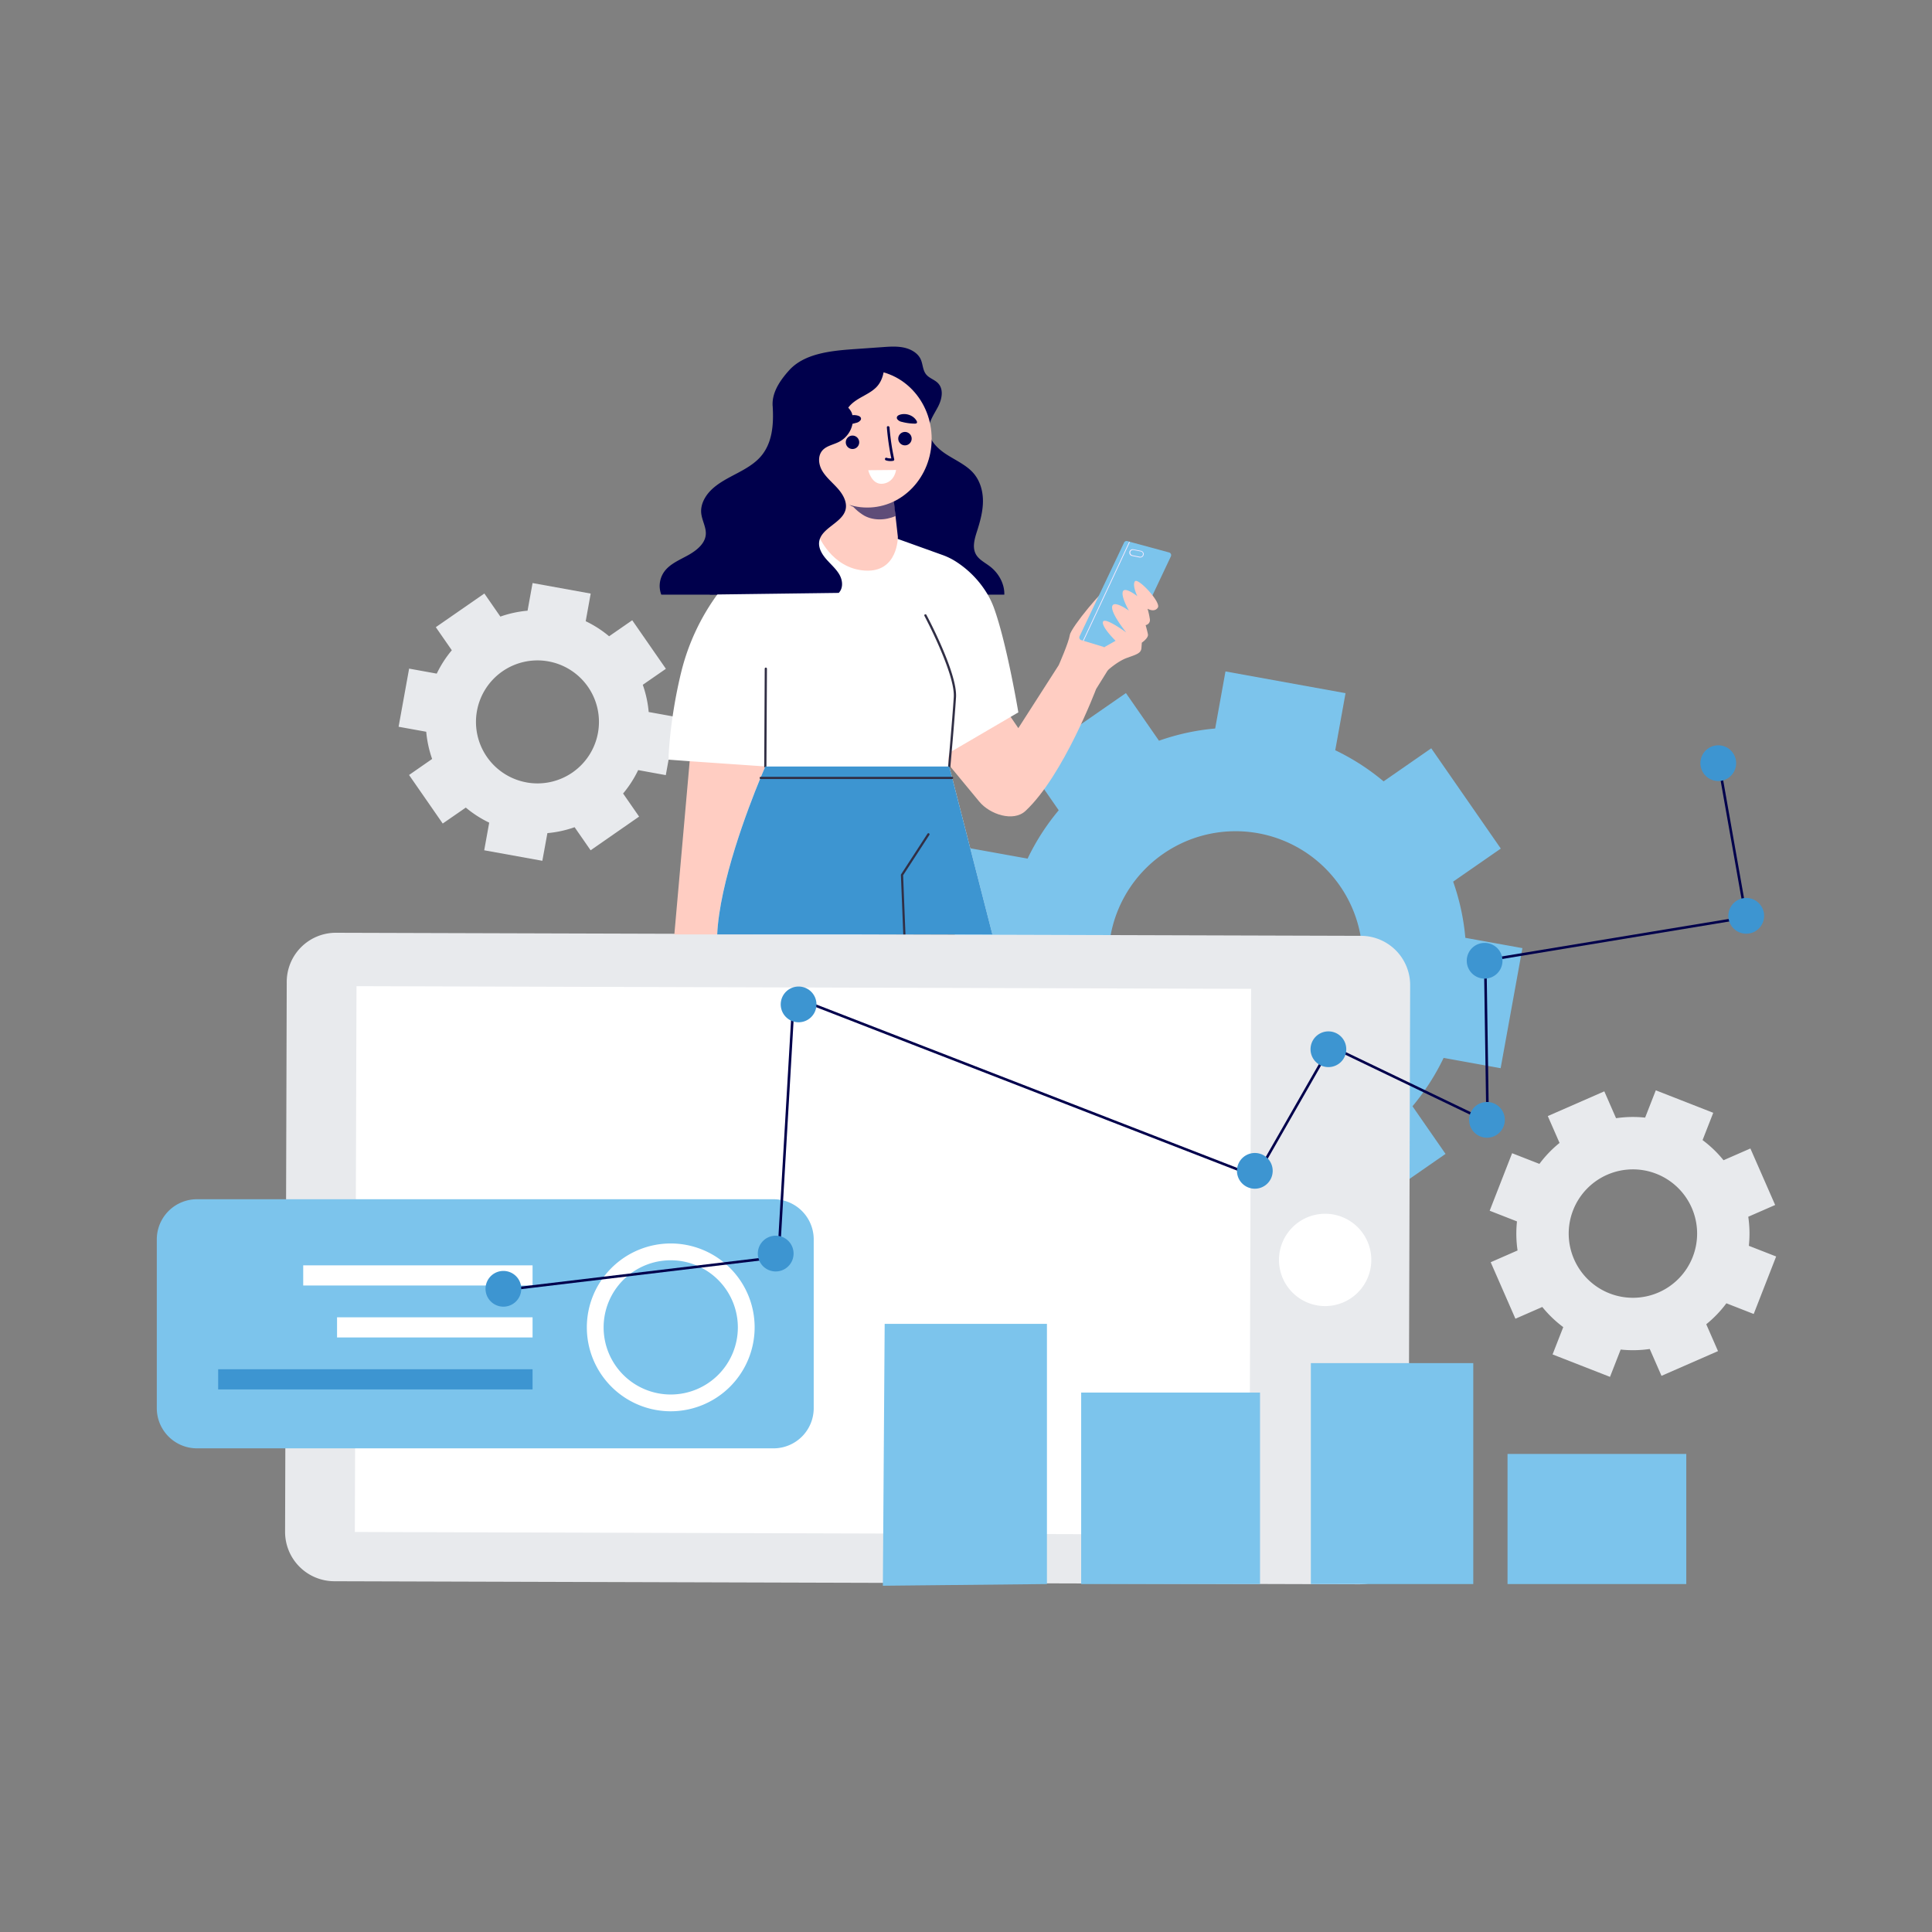 <svg xmlns:xlink="http://www.w3.org/1999/xlink" xmlns="http://www.w3.org/2000/svg" data-name="Layer 1" viewBox="0 0 1500 1500" width="550" height="550"><rect x="0" y="0" width="1500" height="1500" fill="#808080" stroke="none"/><defs><clipPath id="a"><rect width="1500" height="1500" fill="none"></rect></clipPath><clipPath id="b"><rect width="38.51" height="19.81" x="656.76" y="383.45" fill="none"></rect></clipPath></defs><g clip-path="url(#a)" fill="#000000" class="color000 svgShape"><path fill="#7CC4EC" d="M1165.09,829.35,1182,736.12l-44.31-8a178,178,0,0,0-9.47-43.62l37-25.67-54-77.85-37,25.67a177.82,177.82,0,0,0-37.54-24.16l8-44.32-93.22-16.87-8,44.31a177.72,177.72,0,0,0-43.63,9.48l-25.66-37-77.85,54,25.66,37a178.22,178.22,0,0,0-24.16,37.54l-44.31-8-16.87,93.22,44.31,8a178.17,178.17,0,0,0,9.47,43.63l-37,25.67,54,77.85,37-25.67a178,178,0,0,0,37.54,24.16l-8,44.31,93.22,16.88,8-44.32a177.53,177.53,0,0,0,43.62-9.47l25.67,37,77.85-54-25.67-37a177.86,177.86,0,0,0,24.17-37.54ZM941.72,841a98.61,98.61,0,1,1,114.59-79.47A98.61,98.61,0,0,1,941.72,841" class="color7cc4ec svgShape"></path><path fill="#E8EAED" d="M1378.23 935.55L1359 891.68l-20.86 9.12a90 90 0 00-16.27-15.63l8.29-21.2-44.6-17.45-8.29 21.2a89.9 89.9 0 00-22.57.45l-9.12-20.86-43.88 19.21 9.13 20.85a90 90 0 00-15.63 16.27L1174 895.35 1156.58 940l21.2 8.3a89.82 89.82 0 00.45 22.56l-20.86 9.13 19.2 43.87 20.86-9.13a90.1 90.1 0 0016.27 15.64l-8.29 21.2L1250 1069l8.29-21.21a90.37 90.37 0 0022.57-.44l9.12 20.85 43.88-19.2-9.13-20.85a90.1 90.1 0 0015.63-16.28l21.21 8.3L1379 975.53l-21.2-8.29a89.81 89.81 0 00-.45-22.56zm-90.44 67.86a49.85 49.85 0 1125.67-65.65 49.85 49.85 0 01-25.67 65.65M516.92 601.81l8.17-45.13-21.45-3.88a86 86 0 00-4.59-21.12L517 519.25l-26.14-37.69L472.91 494a86 86 0 00-18.17-11.69l3.88-21.46-45.13-8.17-3.89 21.46a86.21 86.21 0 00-21.12 4.58l-12.42-17.92-37.7 26.14 12.43 17.92A86.08 86.08 0 00339.09 523l-21.45-3.89-8.17 45.14 21.45 3.88a86.59 86.59 0 004.59 21.12L317.59 601.7l26.14 37.69L361.65 627a86 86 0 0018.17 11.7l-3.88 21.46 45.13 8.16L425 646.83a85.77 85.77 0 0021.12-4.59l12.43 17.92L496.2 634l-12.43-17.92a86.34 86.34 0 0011.7-18.18zm-108.14 5.64A47.74 47.74 0 11464.26 569a47.74 47.74 0 01-55.48 38.47M1056.73 726.58a38.25 38.25 0 0138.11 38.34l-1.28 427a38.26 38.26 0 01-38.33 38.11l-795.78-2.36a38.3 38.3 0 01-38.11-38.39l1.28-427A38.15 38.15 0 01261 724.2z" class="colore8eaed svgShape"></path><polygon fill="#FFFFFF" points="971.37 767.73 970.07 1191.51 275.5 1189.43 276.79 765.66 971.37 767.73" class="colorfff svgShape"></polygon><path fill="#FFFFFF" d="M1029,942.36a35.84,35.84,0,1,1-36,35.71,35.85,35.85,0,0,1,36-35.71" class="colorfff svgShape"></path><path fill="#7CC4EC" d="M600.57,1124.49H152.94a31.2,31.2,0,0,1-31.2-31.21v-131a31.2,31.2,0,0,1,31.2-31.2H600.57a31.2,31.2,0,0,1,31.2,31.2v131a31.2,31.2,0,0,1-31.2,31.21" class="color7cc4ec svgShape"></path><path fill="#FFFFFF" d="M520.77,1095.71a65.14,65.14,0,1,1,65.13-65.14,65.2,65.2,0,0,1-65.13,65.14m0-117.24a52.11,52.11,0,1,0,52.1,52.1,52.16,52.16,0,0,0-52.1-52.1" class="colorfff svgShape"></path><rect width="178.07" height="15.65" x="235.41" y="982.41" fill="#FFFFFF" class="colorfff svgShape"></rect><rect width="151.8" height="15.65" x="261.68" y="1022.75" fill="#FFFFFF" class="colorfff svgShape"></rect><rect width="244.1" height="15.65" x="169.38" y="1063.09" fill="#3D95D1" class="color3d95d1 svgShape"></rect><polygon fill="#7CC4EC" points="812.84 1229.85 685.45 1231.16 686.86 1027.82 812.84 1027.82 812.84 1229.85" class="color7cc4ec svgShape"></polygon><rect width="138.86" height="148.67" x="839.42" y="1081.18" fill="#7CC4EC" class="color7cc4ec svgShape"></rect><rect width="126.1" height="171.53" x="1017.75" y="1058.32" fill="#7CC4EC" class="color7cc4ec svgShape"></rect><rect width="138.79" height="101.02" x="1170.44" y="1128.83" fill="#7CC4EC" class="color7cc4ec svgShape"></rect><polyline fill="none" stroke="#00004C" stroke-miterlimit="10" stroke-width="2px" points="394.59 1001.08 604.45 975.96 616.21 774.14 975.15 913.49 1033.08 812.28 1154.99 870.86 1153.12 745.72 1355.68 712.25 1334.2 590.79"></polyline><path fill="#3D95D1" d="M396.59 988a13.87 13.87 0 11-18.38 6.88A13.87 13.87 0 01396.59 988M608 960.64a13.88 13.88 0 11-18.38 6.88A13.89 13.89 0 01608 960.64M625.79 767.2a13.87 13.87 0 11-18.39 6.88 13.87 13.87 0 0118.39-6.88M980 896.42a13.87 13.87 0 11-18.38 6.88A13.88 13.88 0 01980 896.42M1037.12 802a13.87 13.87 0 11-18.38 6.89 13.9 13.9 0 0118.38-6.89M1160.23 856.83a13.87 13.87 0 11-18.38 6.88 13.87 13.87 0 0118.38-6.88M1158.41 733.31a13.87 13.87 0 11-18.38 6.88 13.88 13.88 0 0118.38-6.88M1361.53 698.42a13.88 13.88 0 11-18.39 6.88 13.88 13.88 0 0118.39-6.88M1339.82 579.9a13.87 13.87 0 11-18.38 6.88 13.88 13.88 0 0118.38-6.88" class="color3d95d1 svgShape"></path><path fill="#FFCDC2" d="M854.86,486.81c-.3-7.69,7.69-28.4,5.32-29.88s-28.7,30.18-29.58,36.1S822,516.4,822,516.4l-31.37,48.92L777,545.4,722.6,576.76l37.71,45.61c8.2,9.93,26.45,16,35.87,7.25C825.76,602,851,535,851,535l9.76-15.68s-5.62-24.85-5.91-32.55" class="colorffcdc2 svgShape"></path><path fill="#7CC4EC" d="M838.18,494l34.54-72.72a2.15,2.15,0,0,1,2.52-1.16l32.45,8.81a2.16,2.16,0,0,1,1.39,3l-34.79,73.69a2.16,2.16,0,0,1-2.58,1.15L839.51,497a2.17,2.17,0,0,1-1.33-3" class="color7cc4ec svgShape"></path><path fill="#FAEAFF" d="M841.15 497.56l-.12 0a.28.28 0 01-.14-.38l35.7-76.34a.3.3 0 01.38-.14.29.29 0 01.14.39l-35.7 76.33a.28.28 0 01-.26.17M887.57 428.88a2.69 2.69 0 00-1.76-1.23l-5.71-1.12a2.62 2.62 0 10-1 5.13l5.73 1.18a4.21 4.21 0 00.51 0 2.66 2.66 0 002.27-4m-.33 2a2 2 0 01-2.36 1.41l-5.7-1.16a2.12 2.12 0 01-1.42-1.07 2 2 0 011.83-3 2.82 2.82 0 01.4 0l5.72 1.14a1.93 1.93 0 011.35.95 2 2 0 01.18 1.67" class="colorfaeaff svgShape"></path><path fill="#FFCDC2" d="M859.89,520.54s7.69-7.1,15.09-9.76,10.94-3.55,11.24-7.69l.29-4.14s5.33-3.56,4.74-6.51-1.78-7.1-1.78-7.1a4,4,0,0,0,3.26-4.74,58.9,58.9,0,0,0-1.78-8s5.33,3.26,8-.88-15.38-23.38-17.75-20.42S883,462.85,883,462.85s-9.76-7.69-11.24-3.55,4.74,14.79,4.74,14.79-11.84-8.58-13-3.25S874.38,491,874.38,491s-16.56-12.13-18-8.29,9.76,14.8,9.76,14.8l-25.54,14.39Z" class="colorffcdc2 svgShape"></path><polygon fill="#FFCDC2" points="600.71 588 599.9 595.1 598.98 603.12 598.79 604.85 584.98 725.49 523.56 725.49 535.47 590.95 536.21 582.67 593.39 587.4 595.13 587.54 600.71 588" class="colorffcdc2 svgShape"></polygon><path fill="#00004C" d="M599.9,315.19c.85,13.82,0,28.88-9.55,39.57-4.87,5.47-11.55,9.26-18.2,12.78s-13.49,6.94-18.95,11.9-9.44,11.84-8.78,18.89c.54,5.79,4.12,11.25,3.52,17-.71,6.87-7.06,12-13.46,15.6s-13.57,6.5-18.06,12a19,19,0,0,0-3,18.75H779.75c.25-8.14-4.14-16.4-10.85-21.67-3.78-3-8.51-5.21-10.95-9.21-3.38-5.53-1.3-12.41.65-18.49,2.4-7.51,4.5-15.2,4.56-23s-2.1-15.89-7.42-22-13.55-9.81-20.67-14.36-13.87-11.13-14-19.12c-.08-6.53,4.24-12.28,7.28-18.17s4.55-13.64-.31-18.38c-2.55-2.5-6.44-3.64-8.77-6.32-3-3.4-2.64-8.29-4.57-12.27-2.25-4.66-7.46-7.64-12.84-8.8s-11-.78-16.5-.39l-22.71,1.6c-18.12,1.28-38.29,3.49-49.94,16.37-7.2,8-13.48,17.31-12.84,27.67" class="color00004c svgShape"></path><path fill="#FFFFFF" d="M736.92,585.69a17.81,17.81,0,0,0-.53,6.3v0c.07.69.16,1.27.23,1.69s.18.76.18.76l.17.61.21.83,1.85,7.18.44,1.67,31,120.71H556.84c1.83-40.35,24-98.18,33.3-120.8v0c.24-.56.45-1,.65-1.56,1.46-3.52,2.53-6,3.06-7.2l.35-.81-.86-.07L535.47,591,519,589.79s.6-30.2,10.06-68.65a172,172,0,0,1,27.72-59.4,1.06,1.06,0,0,1,.16-.23c1.81-2.44,2.9-3.71,2.9-3.71,20.9-21.88,73.51-40.72,73.51-40.72l3.8-.23h0L684.73,414l10.33,3.71h0l36.57,13.14a51.43,51.43,0,0,1,10.78,5.31,76.55,76.55,0,0,1,24.49,25.56A65.8,65.8,0,0,1,771.71,472c10.06,27.81,18.93,81.07,18.93,81.07l-5.95,3.5-45.82,26.79-1.46.86a10.83,10.83,0,0,0-.47,1.39.1.1,0,0,1,0,.05" class="colorfff svgShape"></path><path fill="#312F45" d="M737 596h-.08a.87.87 0 01-.79-.94c0-.35 3.21-35.51 4.37-53.83 1.16-18.08-22.54-62.6-22.77-63.05a.86.86 0 01.35-1.17.87.87 0 011.18.35c1 1.85 24.16 45.4 23 64-1.17 18.34-4.35 53.52-4.38 53.87a.87.87 0 01-.86.8M594.2 596h0a.89.89 0 01-.87-.88l.39-75.94a.88.88 0 01.87-.87h0a.88.88 0 01.86.88l-.39 75.94a.87.87 0 01-.87.87" class="color312f45 svgShape"></path><path fill="#FFCDC2" d="M635.42,363.4l-.12,51.91S645.52,441.4,671.56,443c25.75,1.61,25.54-26.15,25.54-26.15l-1.83-16.24-1.65-14.6-4.93-1.92Z" class="colorffcdc2 svgShape"></path><g clip-path="url(#b)" opacity=".63" fill="#000000" class="color000 svgShape"><path fill="#00004C" d="M656.76,384.51c1.15,4.31,1.28,7.45,5.3,8.83,1.18.4,1.48,2.08,7.55,6.15,7.39,4.94,17.6,4.71,25.66,1.16l-1.43-16.14-4.56-.38c-12.51-1.19-20.08-.66-32.52.38" class="color00004c svgShape"></path></g><path fill="#FFCDC2" d="M723.34,340.72c0-29.45-22.38-53.33-50-53.33s-50,23.88-50,53.33,22.37,53.34,50,53.34,50-23.88,50-53.34" class="colorffcdc2 svgShape"></path><path fill="#00004C" d="M697.41 340.93a5.21 5.21 0 104.84-5.56 5.2 5.2 0 00-4.84 5.56M656.68 343.76a5.21 5.21 0 104.84-5.56 5.2 5.2 0 00-4.84 5.56M711.68 326.86a1.61 1.61 0 01.25 1.33c-.24.62-1.06.72-1.72.72a40.88 40.88 0 01-10-1.37 5.66 5.66 0 01-3.56-2.09 2.06 2.06 0 01-.35-1.27c.08-1.1 1.2-1.82 2.26-2.17 4.8-1.59 10.7.43 13.14 4.85M653.15 327.91a1.6 1.6 0 00-.23 1.33c.27.61 1.08.7 1.74.68a40.3 40.3 0 0010-1.6 5.68 5.68 0 003.51-2.17 2.1 2.1 0 00.32-1.28c-.1-1.1-1.25-1.8-2.31-2.12-4.83-1.48-10.68.68-13 5.16M688.56 331.86a192.73 192.73 0 003.7 25.18l.72-1.27a9.45 9.45 0 01-4.63-.35c-1.26-.4-1.81 1.59-.55 2a11.6 11.6 0 005.73.35 1 1 0 00.72-1.27 189.69 189.69 0 01-3.63-24.63c-.11-1.32-2.17-1.33-2.06 0" class="color00004c svgShape"></path><path fill="#FFFFFF" d="M674.14,365.08l21.56-.2s-1,9.32-10,10.65-11.59-10.45-11.59-10.45" class="colorfff svgShape"></path><path fill="#3D95D1" d="M770.5,725.49H556.84c1.83-40.35,24-98.18,33.31-120.8v0c.23-.56.44-1,.64-1.56,1.46-3.52,2.53-6,3.06-7.2.24-.54.35-.81.35-.81H737l.21.83,1.85,7.18.44,1.67Z" class="color3d95d1 svgShape"></path><path fill="#312F45" d="M739.17 604.85H590.65a.87.87 0 110-1.74H739.17a.87.87 0 110 1.74M721.56 648.24l-20.38 31.33L703 725.49H701.3l-1.85-46.12a.92.92 0 01.13-.51l20.52-31.57a.89.89 0 011.2-.26.9.9 0 01.26 1.21" class="color312f45 svgShape"></path><path fill="#00004C" d="M621.43,342.16s6.06,2.49,10.39,10.43a.63.63,0,0,0,1.19-.25c.18-3.17,1.33-8,6.52-9.32,8-2.07,15.59-2.36,17.12-13.61.49-3.58-.84-7.92.86-11.14,2.21-4.19,6.35-7.08,10.53-9.48s8.63-4.54,12.05-7.87c6.26-6.09,7.22-15.94,6.16-24.46-15.89-1.18-32.58-2.67-48.32-.18-8.53,1.35-17.55,4.21-22.5,11.07-3.48,4.83-4.42,10.92-5,16.78a235.31,235.31,0,0,0-.54,41.46c3.15-2.53,7.54-4.16,11.56-3.43" class="color00004c svgShape"></path><path fill="#00004C" d="M661.3,320.55c2.87,8.43-1.61,18.41-10.16,22.64-4,2-8.78,2.85-11.94,5.81-4.57,4.31-3.88,11.48-.72,16.72s8.26,9.27,12.34,14,7.25,10.75,5.52,16.52C653.4,406,638.07,409.91,636.11,420c-1,5,1.83,10,5.28,14s7.66,7.53,10.26,12,3.22,10.49-.46,14.32l-100.1,1.3a90.61,90.61,0,0,1,9.12-22.91c18.49-33.2,29.65-69.81,53.94-99.78,8.8-10.86,28.7-17,41.71-23.5,1.78-.89,4.84,3.41,5.44,5.17" class="color00004c svgShape"></path></g></svg>